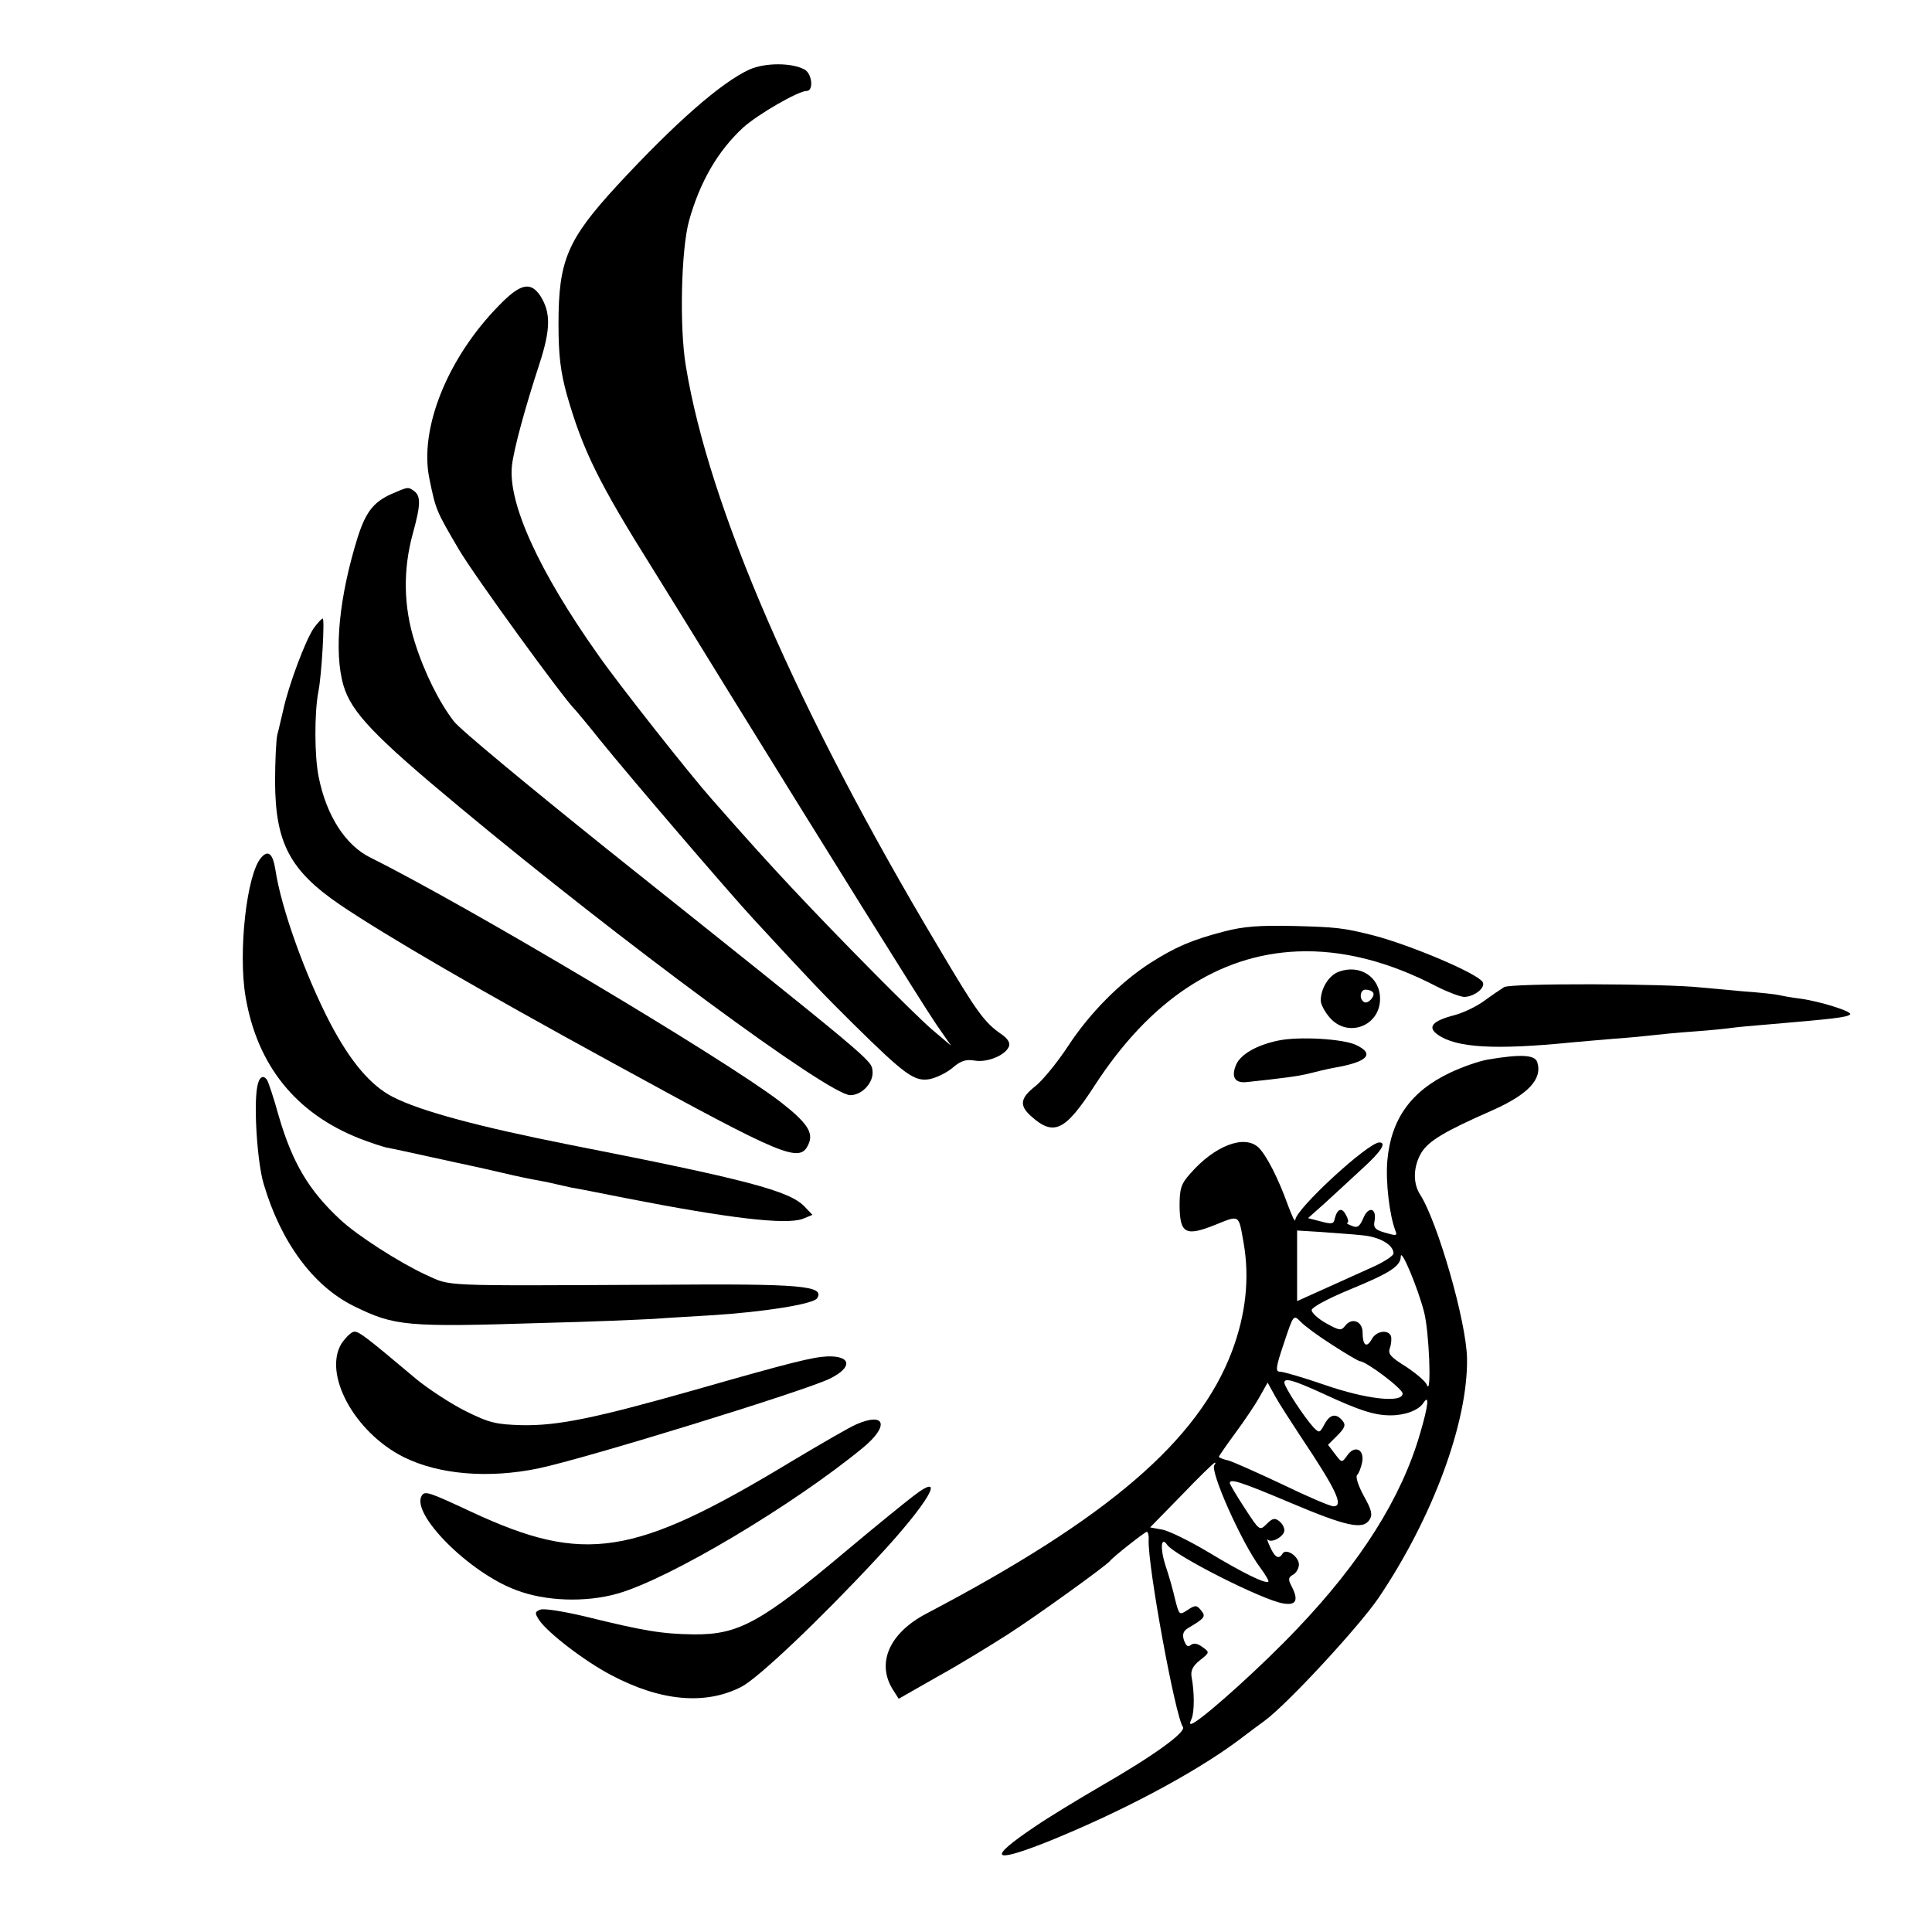 <?xml version="1.0" standalone="no"?>
<!DOCTYPE svg PUBLIC "-//W3C//DTD SVG 20010904//EN"
 "http://www.w3.org/TR/2001/REC-SVG-20010904/DTD/svg10.dtd">
<svg version="1.0" xmlns="http://www.w3.org/2000/svg"
 width="531pt" height="531pt" viewBox="0 0 531 531"
 preserveAspectRatio="xMidYMid meet">
<g transform="translate(0,531) scale(0.1,-0.1)"
fill="#000000" stroke="none">
<path d="M2060 5119 c-77 -35 -204 -146 -364 -319 -137 -149 -161 -206 -161
-380 0 -89 6 -133 23 -195 44 -153 87 -241 237 -480 34 -55 129 -208 210 -340
257 -416 526 -848 568 -910 l41 -59 -52 44 c-52 45 -257 252 -387 391 -61 65
-127 138 -220 244 -61 69 -256 316 -311 395 -163 230 -248 417 -237 520 5 45
36 159 75 278 32 98 32 143 3 189 -27 40 -55 34 -114 -27 -142 -145 -219 -339
-191 -475 18 -88 19 -89 81 -195 43 -73 288 -410 319 -440 3 -3 35 -41 70 -85
85 -105 350 -414 420 -490 155 -168 192 -207 275 -289 143 -141 168 -159 210
-152 19 4 48 18 64 32 22 19 37 23 60 19 35 -6 85 15 94 39 4 10 -4 22 -20 33
-48 33 -68 61 -174 240 -387 648 -631 1211 -694 1597 -18 106 -13 322 9 400
30 107 79 191 148 255 41 37 152 101 175 101 20 0 15 48 -6 59 -35 19 -108 19
-151 0z"/>
<path d="M1073 3951 c-47 -22 -68 -49 -90 -118 -51 -164 -66 -314 -39 -407 22
-74 84 -139 320 -335 447 -372 1015 -791 1073 -791 33 0 65 36 61 67 -3 30 5
23 -733 612 -214 172 -403 328 -418 349 -40 52 -81 134 -107 217 -31 97 -33
199 -5 300 22 80 22 103 1 117 -15 10 -15 10 -63 -11z"/>
<path d="M862 3583 c-22 -32 -68 -154 -83 -222 -6 -25 -13 -57 -17 -71 -3 -14
-6 -72 -6 -130 1 -167 41 -243 179 -337 129 -87 382 -234 750 -435 473 -259
513 -276 537 -223 15 32 -4 60 -79 118 -153 117 -854 535 -1125 670 -69 34
-121 116 -142 221 -12 58 -12 177 -1 235 9 43 18 201 12 201 -3 0 -14 -12 -25
-27z"/>
<path d="M718 2953 c-40 -44 -64 -261 -43 -383 32 -188 138 -320 313 -389 28
-11 62 -22 74 -25 13 -2 67 -14 122 -26 54 -12 106 -23 115 -25 9 -2 46 -10
84 -19 37 -9 82 -18 100 -21 17 -3 39 -8 47 -10 8 -2 26 -6 40 -9 14 -2 84
-16 155 -30 276 -54 435 -73 481 -56 l27 11 -22 23 c-41 43 -158 74 -647 170
-247 49 -408 92 -484 131 -61 31 -117 97 -173 204 -68 131 -134 314 -150 420
-7 45 -20 56 -39 34z"/>
<path d="M3365 2750 c-89 -23 -135 -43 -204 -87 -82 -53 -166 -137 -226 -229
-29 -44 -69 -93 -89 -109 -42 -33 -45 -53 -13 -82 63 -57 94 -42 174 81 153
237 342 362 559 371 122 5 250 -27 384 -97 30 -15 64 -28 75 -28 28 1 59 26
50 41 -15 24 -197 101 -300 128 -83 21 -103 23 -220 26 -91 2 -137 -1 -190
-15z"/>
<path d="M3679 2639 c-27 -10 -49 -46 -49 -79 0 -10 11 -31 24 -46 49 -58 139
-25 139 51 0 60 -56 96 -114 74z m94 -56 c9 -9 -13 -34 -24 -27 -14 8 -11 34
4 34 8 0 17 -3 20 -7z"/>
<path d="M4134 2597 c-11 -7 -36 -24 -55 -38 -19 -14 -55 -32 -81 -39 -62 -16
-76 -33 -46 -54 51 -36 158 -42 368 -21 19 2 71 6 115 10 44 3 94 8 110 10 17
2 66 7 110 10 44 3 91 8 105 10 14 2 57 6 95 9 188 16 222 20 230 28 8 7 -79
35 -135 43 -25 3 -52 8 -60 10 -8 2 -51 7 -95 10 -44 4 -98 9 -120 11 -102 11
-521 12 -541 1z"/>
<path d="M3513 2450 c-58 -12 -102 -37 -115 -65 -15 -34 -5 -53 29 -49 94 10
142 16 173 24 19 5 49 12 65 15 94 16 115 38 62 63 -36 17 -158 24 -214 12z"/>
<path d="M4090 2398 c-24 -4 -70 -20 -104 -36 -108 -51 -163 -128 -173 -242
-5 -59 6 -150 22 -192 6 -15 3 -15 -28 -6 -28 8 -33 14 -29 33 6 35 -17 41
-31 7 -10 -23 -16 -28 -32 -21 -11 4 -16 8 -12 8 4 1 3 10 -4 22 -11 22 -24
17 -31 -12 -2 -13 -9 -14 -38 -6 l-35 9 46 41 c25 23 71 65 102 94 53 48 69
73 48 73 -31 0 -230 -183 -231 -213 -1 -7 -9 11 -20 40 -26 73 -60 140 -82
160 -39 35 -120 4 -187 -73 -25 -28 -29 -41 -29 -89 1 -76 17 -84 99 -51 67
27 63 29 77 -50 17 -97 6 -197 -32 -298 -93 -246 -341 -459 -840 -721 -103
-54 -139 -138 -90 -212 l14 -22 107 61 c60 33 146 86 193 116 81 52 269 188
280 201 9 12 97 81 102 81 3 0 6 -10 5 -22 -3 -72 74 -488 94 -514 11 -14 -81
-80 -227 -164 -60 -35 -141 -84 -179 -110 -131 -88 -121 -103 29 -44 202 81
404 188 526 278 30 23 64 48 75 56 62 45 258 257 313 337 149 220 247 484 244
660 -2 102 -81 375 -129 450 -20 31 -19 76 3 114 20 33 63 59 195 117 99 44
139 86 124 133 -7 20 -45 22 -135 7z m-347 -483 c48 -4 87 -26 87 -50 0 -6
-24 -22 -52 -35 -29 -13 -89 -40 -133 -60 l-80 -36 0 97 0 97 65 -4 c36 -3 87
-6 113 -9z m171 -211 c14 -53 21 -232 8 -201 -4 11 -31 33 -58 51 -42 26 -50
35 -44 51 4 11 5 26 3 33 -8 19 -41 14 -53 -9 -14 -25 -25 -17 -25 19 0 31
-30 42 -48 18 -11 -14 -16 -13 -52 7 -22 12 -40 29 -40 36 0 8 45 32 103 56
112 46 142 65 142 92 1 23 47 -87 64 -153z m-253 -90 c37 -24 71 -44 76 -45
19 -1 118 -76 118 -89 0 -27 -100 -16 -215 24 -58 20 -113 36 -122 36 -13 0
-12 11 11 79 26 78 26 78 45 59 10 -11 49 -40 87 -64z m-21 -136 c97 -45 138
-58 182 -58 40 0 77 14 90 34 17 26 14 -6 -9 -84 -51 -176 -162 -353 -340
-539 -90 -95 -241 -232 -282 -256 -11 -6 -13 -4 -6 11 8 19 8 73 0 115 -3 17
3 30 23 46 27 21 27 22 7 36 -13 10 -24 12 -32 6 -8 -7 -13 -3 -19 13 -5 16
-2 25 11 33 47 28 50 32 36 49 -12 15 -16 15 -37 1 -23 -15 -23 -14 -34 28 -5
23 -17 66 -27 95 -15 47 -12 81 5 56 20 -29 262 -152 319 -161 36 -6 43 9 22
49 -9 17 -8 23 5 30 9 5 16 18 16 28 0 22 -35 46 -45 30 -10 -17 -21 -11 -34
18 -7 15 -10 24 -6 20 11 -10 45 10 45 26 0 8 -6 19 -14 25 -12 10 -19 8 -34
-7 -20 -20 -20 -20 -61 43 -23 35 -41 66 -41 69 0 13 31 3 166 -54 156 -66
200 -75 218 -47 9 14 6 27 -16 66 -15 28 -23 52 -18 57 5 5 11 21 14 36 6 35
-21 47 -41 18 -15 -21 -15 -21 -34 4 l-19 25 26 26 c21 21 23 29 14 40 -18 22
-35 18 -50 -10 -13 -24 -14 -24 -30 -8 -27 30 -80 111 -80 123 0 14 25 7 110
-32z m-64 -118 c97 -145 118 -190 89 -190 -9 0 -72 27 -140 60 -68 32 -135 62
-149 66 -14 3 -26 8 -26 10 0 2 20 31 45 65 25 34 55 78 67 100 l22 39 21 -38
c11 -20 44 -71 71 -112z m-238 -76 c-15 -14 76 -217 126 -283 14 -19 24 -36
22 -38 -7 -7 -69 23 -165 81 -52 31 -109 59 -127 62 l-33 6 87 89 c47 49 88
89 91 89 2 0 2 -3 -1 -6z"/>
<path d="M707 2323 c-10 -53 0 -209 18 -268 47 -159 136 -280 248 -335 112
-55 143 -58 522 -46 127 3 262 9 300 11 39 3 111 7 160 10 145 9 282 31 291
47 21 34 -43 40 -426 37 -627 -3 -577 -5 -651 28 -71 33 -187 107 -234 151
-86 80 -131 155 -169 285 -13 48 -28 91 -31 97 -11 18 -23 11 -28 -17z"/>
<path d="M939 1618 c-52 -84 35 -245 171 -313 97 -48 233 -59 369 -31 133 28
736 214 802 247 63 31 59 63 -7 61 -41 -2 -98 -16 -364 -92 -275 -78 -377 -99
-476 -97 -70 2 -89 6 -155 39 -40 20 -101 60 -134 87 -137 115 -157 131 -171
131 -8 0 -23 -15 -35 -32z"/>
<path d="M2353 1395 c-17 -7 -98 -54 -180 -103 -432 -261 -567 -282 -878 -137
-118 55 -127 58 -136 44 -30 -50 130 -211 259 -259 80 -31 191 -35 279 -10
142 40 483 243 676 402 72 60 60 98 -20 63z"/>
<path d="M2510 1198 c-25 -19 -106 -85 -180 -147 -239 -201 -300 -234 -423
-233 -88 1 -140 10 -298 49 -59 14 -114 23 -124 19 -15 -6 -16 -9 -3 -29 24
-35 125 -113 198 -151 136 -72 259 -83 358 -32 46 24 214 183 371 352 143 153
197 246 101 172z"/>
</g>
</svg>
